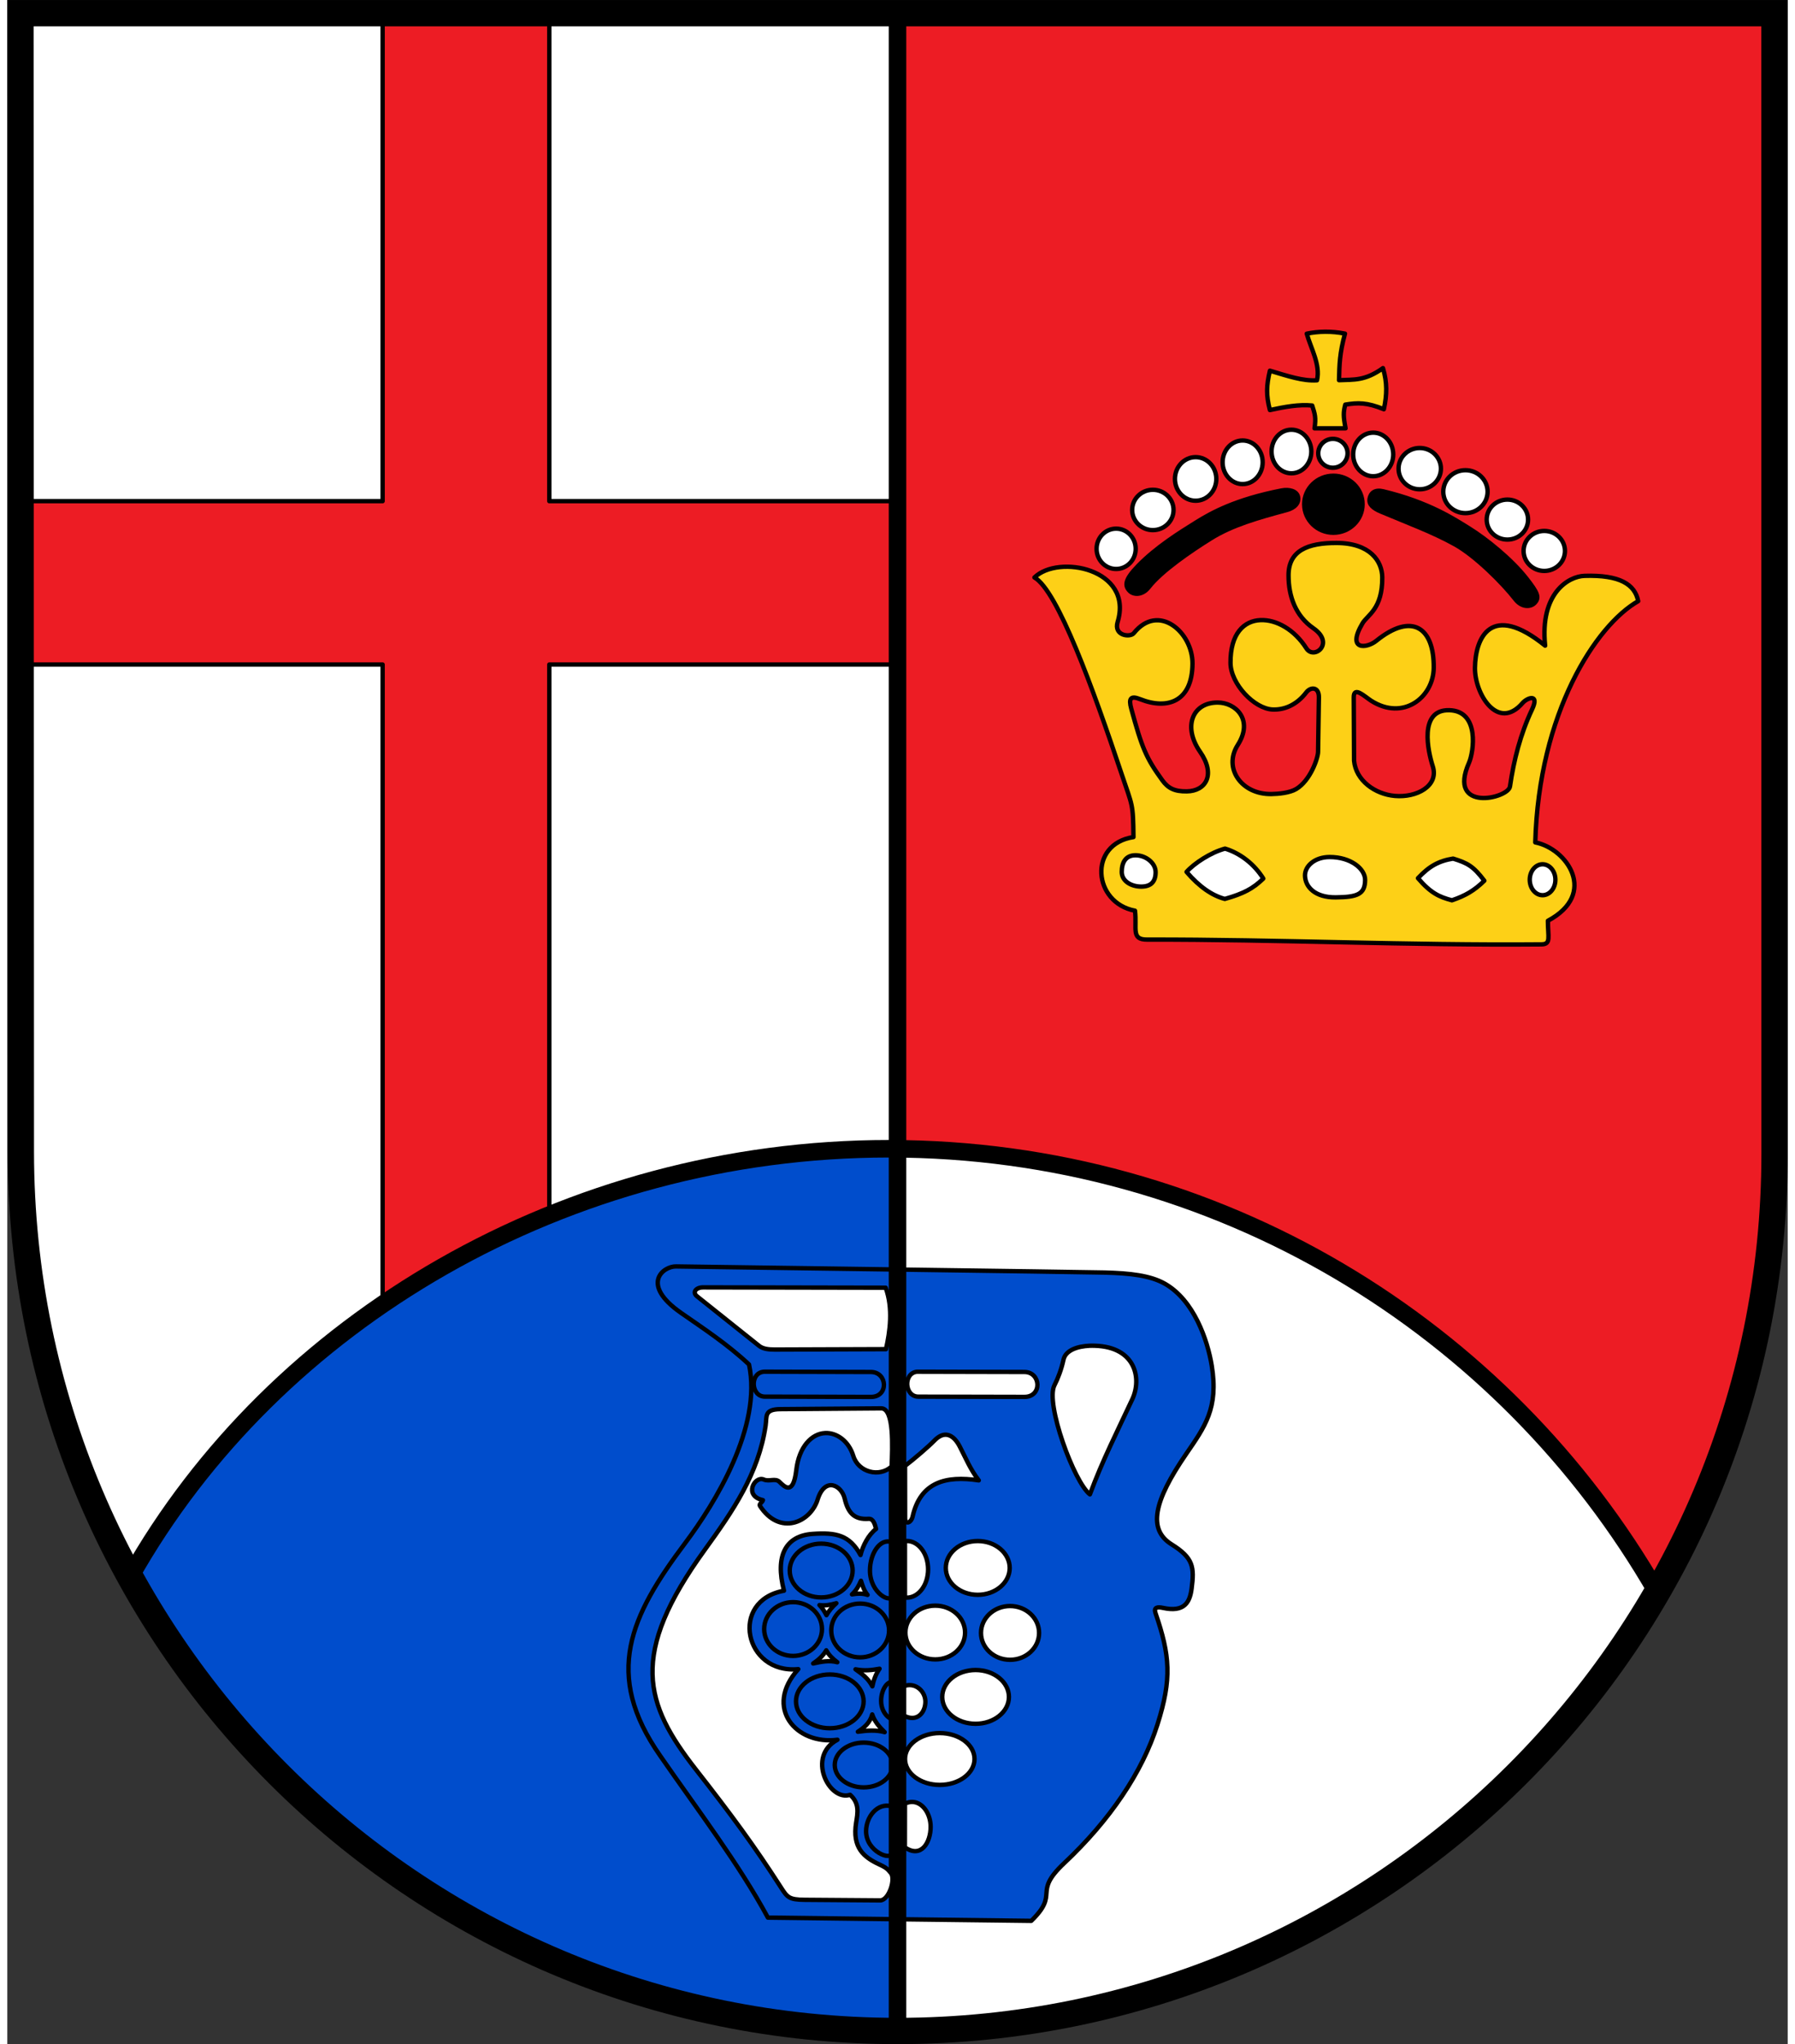 <?xml version="1.0" encoding="UTF-8" standalone="no"?><!-- Created with Inkscape (http://www.inkscape.org/) --><svg xmlns="http://www.w3.org/2000/svg" xmlns:cc="http://creativecommons.org/ns#" xmlns:dc="http://purl.org/dc/elements/1.1/" xmlns:rdf="http://www.w3.org/1999/02/22-rdf-syntax-ns#" xmlns:svg="http://www.w3.org/2000/svg" height="74" id="svg2" style="display:inline" version="1.0" viewBox="0.0 0.0 719.281 825.594" width="65">
  <rect x="0.0" y="0.0" width="719.281" height="825.594" fill="#333333" stroke="none"/>
  <defs id="defs4">
    <clipPath id="id0">
      <rect height="225.129" id="rect9" width="179.897" x="0" y="0"/>
    </clipPath>
    <style id="style6" type="text/css"/>
    <style id="style15" type="text/css"/>
    <clipPath id="clippath">
      <path d="m 360,4140 c 0,1789.403 1450.597,3240 3240,3240 1789.403,0 3240,-1450.597 3240,-3240 l 0,-3870 -6480,0 0,3870 z" id="path13"/>
    </clipPath>
    <clipPath id="krone">
      <path d="m 3600,720 c -15,75 -30,150 -60,210 -30,60 -75,105 -135,135 -60,30 -135,45 -135,67 0,23 75,53 128,106 52,52 82,127 97,270 15,142 15,352 15,510 0,157 0,262 -15,330 -15,67 -45,97 -217,112 -173,15 -488,15 -660,15 -173,0 -203,0 -233,-15 -30,-15 -60,-45 -113,-112 -52,-68 -127,-173 -172,-240 -45,-68 -60,-98 -38,-158 23,-60 83,-150 113,-202 30,-53 30,-68 23,-68 -8,0 -23,15 -68,45 -45,30 -120,75 -180,97 -60,23 -105,23 -158,0 -52,-22 -112,-67 -164,-90 -53,-22 -98,-22 -90,0 7,23 67,68 164,150 98,83 233,203 353,353 120,150 225,330 315,495 90,165 165,315 202,405 38,90 38,120 53,135 15,15 45,15 157,0 113,-15 308,-45 458,-60 150,-15 255,-15 360,-15 105,0 210,0 360,15 150,15 345,45 458,60 112,15 142,15 157,0 15,-15 15,-45 53,-135 37,-90 112,-240 202,-405 90,-165 195,-345 315,-495 120,-150 255,-270 353,-353 97,-82 157,-127 164,-150 8,-22 -37,-22 -90,0 -52,23 -112,68 -164,90 -53,23 -98,23 -158,0 -60,-22 -135,-67 -180,-97 -45,-30 -60,-45 -68,-45 -7,0 -7,15 23,68 30,52 90,142 113,202 22,60 7,90 -38,158 -45,67 -120,172 -172,240 -53,67 -83,97 -113,112 -30,15 -60,15 -233,15 -172,0 -487,0 -660,-15 -172,-15 -202,-45 -217,-112 -15,-68 -15,-173 -15,-330 0,-158 0,-368 15,-510 15,-143 45,-218 97,-270 53,-53 128,-83 128,-106 0,-22 -75,-37 -135,-67 -60,-30 -105,-75 -135,-135 -30,-60 -45,-135 -60,-210 z" id="krone1c-1"/>
    </clipPath>
    <style id="style3521" type="text/css"/>
    <clipPath id="clipPath3517">
      <path d="m 360,4140 c 0,1789.403 1450.597,3240 3240,3240 1789.403,0 3240,-1450.597 3240,-3240 l 0,-3870 -6480,0 0,3870 z" id="path3519"/>
    </clipPath>
    <clipPath id="clipPath3513">
      <path d="m 3600,720 c -15,75 -30,150 -60,210 -30,60 -75,105 -135,135 -60,30 -135,45 -135,67 0,23 75,53 128,106 52,52 82,127 97,270 15,142 15,352 15,510 0,157 0,262 -15,330 -15,67 -45,97 -217,112 -173,15 -488,15 -660,15 -173,0 -203,0 -233,-15 -30,-15 -60,-45 -113,-112 -52,-68 -127,-173 -172,-240 -45,-68 -60,-98 -38,-158 23,-60 83,-150 113,-202 30,-53 30,-68 23,-68 -8,0 -23,15 -68,45 -45,30 -120,75 -180,97 -60,23 -105,23 -158,0 -52,-22 -112,-67 -164,-90 -53,-22 -98,-22 -90,0 7,23 67,68 164,150 98,83 233,203 353,353 120,150 225,330 315,495 90,165 165,315 202,405 38,90 38,120 53,135 15,15 45,15 157,0 113,-15 308,-45 458,-60 150,-15 255,-15 360,-15 105,0 210,0 360,15 150,15 345,45 458,60 112,15 142,15 157,0 15,-15 15,-45 53,-135 37,-90 112,-240 202,-405 90,-165 195,-345 315,-495 120,-150 255,-270 353,-353 97,-82 157,-127 164,-150 8,-22 -37,-22 -90,0 -52,23 -112,68 -164,90 -53,23 -98,23 -158,0 -60,-22 -135,-67 -180,-97 -45,-30 -60,-45 -68,-45 -7,0 -7,15 23,68 30,52 90,142 113,202 22,60 7,90 -38,158 -45,67 -120,172 -172,240 -53,67 -83,97 -113,112 -30,15 -60,15 -233,15 -172,0 -487,0 -660,-15 -172,-15 -202,-45 -217,-112 -15,-68 -15,-173 -15,-330 0,-158 0,-368 15,-510 15,-143 45,-218 97,-270 53,-53 128,-83 128,-106 0,-22 -75,-37 -135,-67 -60,-30 -105,-75 -135,-135 -30,-60 -45,-135 -60,-210 z" id="path3515"/>
    </clipPath>
  </defs>
  <g id="layer5" style="display:inline" transform="translate(5.312,-72.625)"/>
  <g id="layer3" style="display:inline" transform="translate(-44.486,-114.193)">
    <path d="" id="path3364" style="fill:#ff0000;fill-opacity:1;fill-rule:nonzero;stroke:none;display:inline"/>
    <path d="" id="path3329" style="fill:none;stroke:#000000;stroke-width:3.543;stroke-linecap:round;stroke-linejoin:round;stroke-miterlimit:4;stroke-opacity:1;stroke-dasharray:none;display:inline"/>
    <path d="" id="path3430" style="fill:none;stroke:#ff0000;stroke-width:1.772;stroke-linecap:round;stroke-linejoin:round;stroke-miterlimit:4;stroke-opacity:1;stroke-dasharray:none;display:inline"/>
    <path d="" id="path3460" style="fill:none;stroke:#00ff00;stroke-width:3.543;stroke-linecap:round;stroke-linejoin:round;stroke-miterlimit:4;stroke-opacity:1;stroke-dasharray:none;display:inline"/>
    <path d="" id="path3497" style="fill:none;stroke:#00ff00;stroke-width:3.543;stroke-linecap:round;stroke-linejoin:round;stroke-miterlimit:4;stroke-opacity:1;stroke-dasharray:none;display:inline"/>
    <path d="" id="path3499" style="fill:none;stroke:#00ff00;stroke-width:3.543;stroke-linecap:round;stroke-linejoin:round;stroke-miterlimit:4;stroke-opacity:1;stroke-dasharray:none;display:inline"/>
    <path d="" id="path3501" style="fill:none;stroke:#00ff00;stroke-width:3.543;stroke-linecap:round;stroke-linejoin:round;stroke-miterlimit:4;stroke-opacity:1;stroke-dasharray:none;display:inline"/>
    <path d="" id="path3503" style="fill:none;stroke:#00ff00;stroke-width:3.543;stroke-linecap:round;stroke-linejoin:round;stroke-miterlimit:4;stroke-opacity:1;stroke-dasharray:none;display:inline"/>
    <path d="" id="path3505" style="fill:none;stroke:#00ff00;stroke-width:3.543;stroke-linecap:round;stroke-linejoin:round;stroke-miterlimit:4;stroke-opacity:1;stroke-dasharray:none;display:inline"/>
    <path d="" id="path3507" style="fill:none;stroke:#00ff00;stroke-width:3.543;stroke-linecap:round;stroke-linejoin:round;stroke-miterlimit:4;stroke-opacity:1;stroke-dasharray:none;display:inline"/>
    <path d="" id="path3509" style="fill:none;stroke:#00ff00;stroke-width:3.543;stroke-linecap:round;stroke-linejoin:round;stroke-miterlimit:4;stroke-opacity:1;stroke-dasharray:none;display:inline"/>
    <path d="" id="path3511" style="fill:none;stroke:#00ff00;stroke-width:3.543;stroke-linecap:round;stroke-linejoin:round;stroke-miterlimit:4;stroke-opacity:1;stroke-dasharray:none;display:inline"/>
    <path d="" id="path3513" style="fill:none;stroke:#00ff00;stroke-width:3.543;stroke-linecap:round;stroke-linejoin:round;stroke-miterlimit:4;stroke-opacity:1;stroke-dasharray:none;display:inline"/>
    <path d="" id="path3516" style="fill:none;stroke:#00ff00;stroke-width:3.543;stroke-linecap:round;stroke-linejoin:round;stroke-miterlimit:4;stroke-opacity:1;stroke-dasharray:none;display:inline"/>
    <path d="" id="path3518" style="fill:none;stroke:#00ff00;stroke-width:3.543;stroke-linecap:round;stroke-linejoin:round;stroke-miterlimit:4;stroke-opacity:1;stroke-dasharray:none;display:inline"/>
    <path d="" id="path3520" style="fill:none;stroke:#00ff00;stroke-width:3.543;stroke-linecap:round;stroke-linejoin:round;stroke-miterlimit:4;stroke-opacity:1;stroke-dasharray:none;display:inline"/>
    <path d="" id="path3522" style="fill:none;stroke:#00ff00;stroke-width:3.543;stroke-linecap:round;stroke-linejoin:round;stroke-miterlimit:4;stroke-opacity:1;stroke-dasharray:none;display:inline"/>
    <path d="" id="path3524" style="fill:none;stroke:#00ff00;stroke-width:3.543;stroke-linecap:round;stroke-linejoin:round;stroke-miterlimit:4;stroke-opacity:1;stroke-dasharray:none;display:inline"/>
    <path d="" id="path3526" style="fill:none;stroke:#00ff00;stroke-width:3.543;stroke-linecap:round;stroke-linejoin:round;stroke-miterlimit:4;stroke-opacity:1;stroke-dasharray:none;display:inline"/>
    <path d="" id="path3528" style="fill:none;stroke:#00ff00;stroke-width:3.543;stroke-linecap:round;stroke-linejoin:round;stroke-miterlimit:4;stroke-opacity:1;stroke-dasharray:none;display:inline"/>
    <path d="" id="path3477" style="fill:none;stroke:#000000;stroke-width:2.48;stroke-linecap:round;stroke-linejoin:round;stroke-miterlimit:4;stroke-opacity:1;stroke-dasharray:none;display:inline"/>
  </g>
  <g id="layer4" style="display:inline" transform="translate(5.312,-72.625)">
    <path d="M 354.331,77.953 4e-5,77.953 8.6614174e-6,538.583 C -4.7370212e-6,735.52 158.829,892.913 354.331,892.913" id="path3064" style="fill:#ffffff;fill-opacity:1;fill-rule:nonzero;stroke:none;display:inline"/>
    <path d="m 354.331,892.913 c 195.501,0 354.387,-159.449 354.361,-354.331 l -0.061,-460.63 -354.3,2e-6" id="path3264" style="fill:#ed1c24;fill-opacity:1;fill-rule:nonzero;stroke:none;display:inline"/>
    <path d="m 350.906,536.594 c -130.247,0 -248.272,69.353 -306.594,172.969 60.556,109.108 176.896,182.727 310.031,183.312 l 0,-356.25 c -1.143,-0.011 -2.292,-0.031 -3.438,-0.031 z" id="path3839" style="fill:#004dcc;fill-opacity:1;fill-rule:nonzero;stroke:none;display:inline"/>
    <path d="m 354.344,536.625 0,356.25 c 0.313,10e-4 0.624,0.031 0.938,0.031 0.219,4e-4 0.437,0 0.656,0 2.038,-0.009 4.064,-0.019 6.094,-0.062 0.481,-0.008 0.957,-0.021 1.438,-0.031 0.22,-0.006 0.436,-0.025 0.656,-0.031 126.812,-3.466 237.148,-74.016 296.969,-177.125 C 600.073,609.597 485.689,537.855 354.344,536.625 z" id="path3846" style="fill:#ffffff;fill-opacity:1;fill-rule:nonzero;stroke:none;display:inline"/>
    <path d="m 146.312,77.938 0,197.094 -146.312,0 0,66 146.312,0 0,258.406 c 20.863,-14.261 43.469,-26.37 67.344,-36.062 l 0,-222.344 140.688,0 0,-66 -140.688,0 0,-197.094 -67.344,0 z" id="rect3849" style="fill:#ed1c24;fill-opacity:1;stroke:#000000;stroke-width:1.772;stroke-linecap:round;stroke-linejoin:round;stroke-miterlimit:4;stroke-opacity:1;stroke-dasharray:none;display:inline"/>
    <path d="m 409.659,305.86 c 9.366,5.312 23.648,44.76 35.324,79.702 4.247,12.711 4.548,11.399 4.675,25.153 -18.429,2.811 -16.335,26.582 0.617,29.738 0.846,7.189 -1.665,11.675 4.833,11.664 53.543,-0.09 105.158,2.395 159.395,1.925 3.988,-0.035 2.568,-3 2.584,-9.521 20.354,-10.887 7.765,-29.149 -5.102,-31.663 1.455,-52.3 24.473,-87.706 41.577,-97.428 -1.302,-6.847 -7.531,-10.665 -21.671,-10.223 -6.486,0.203 -18.102,6.995 -15.918,28.194 -21.892,-17.703 -28.223,-3.16 -28.352,8.973 -0.112,10.539 9.26,25.767 19.24,14.183 1.787,-2.074 6.983,-4.065 3.819,2.633 -4.678,9.906 -7.349,20.383 -8.913,31.114 -0.708,4.858 -25.467,10.552 -16.539,-9.644 1.848,-4.18 4.453,-20.902 -8.006,-21.189 -12.391,-0.285 -8.571,16.67 -6.61,22.751 2.437,7.881 -6.568,12.627 -15.311,11.876 -8.065,-0.693 -15.804,-6.241 -16.521,-14.228 l -0.128,-25.614 c -0.023,-4.681 4.393,-0.306 6.988,1.36 12.944,8.306 25.184,-1.28 25.328,-13.215 0.196,-16.262 -8.703,-22.669 -23.227,-10.933 -3.881,3.136 -12.088,3.964 -5.561,-7.075 2.03,-3.433 8.09,-5.742 7.993,-18.548 -0.049,-6.57 -4.899,-13.875 -18.428,-13.924 -11.777,-0.043 -19.427,3.153 -19.439,13.026 -0.011,8.635 2.894,16.478 10.046,21.427 8.861,6.131 0.223,12.928 -2.824,8.132 -4.799,-7.554 -12.095,-11.689 -18.554,-11.424 -6.679,0.274 -12.18,5.425 -12.113,17.264 0.048,8.461 9.573,18.546 17.06,18.847 4.426,0.178 9.504,-1.6 13.547,-6.906 1.795,-2.355 5.164,-2.286 5.1,1.99 l -0.331,22.066 c -0.038,2.511 -3.112,11.542 -8.834,14.96 -2.673,1.596 -7.253,1.981 -9.985,2.031 -12.129,0.222 -19.597,-10.47 -13.63,-19.81 6.501,-10.176 -0.826,-17.135 -8.089,-17.152 -10.26,-0.024 -14.158,9.784 -7.122,19.902 6.378,9.172 2.409,15.854 -5.365,15.977 -5.005,0.079 -7.584,-1.291 -9.882,-4.453 -6.56,-9.022 -8.238,-13.075 -12.566,-28.954 -1.122,-4.116 -0.274,-5.364 3.583,-3.829 11.144,4.436 21.087,0.929 21.159,-14.4 0.059,-12.596 -13.727,-24.684 -23.706,-12.266 -1.476,1.837 -8.226,1.076 -6.538,-4.514 6.478,-21.45 -23.937,-27.42 -33.602,-17.976 z" id="path3863" style="fill:#fdd017;fill-opacity:1;stroke:#000000;stroke-width:1.772;stroke-linecap:butt;stroke-linejoin:round;stroke-miterlimit:4;stroke-opacity:1;stroke-dasharray:none;display:inline"/>
    <path d="m 450.554,294.285 c 0,4.498 -3.535,8.144 -7.897,8.144 -4.361,0 -7.897,-3.646 -7.897,-8.144 0,-4.498 3.535,-8.144 7.897,-8.144 4.361,0 7.897,3.646 7.897,8.144 z" id="path3059" style="fill:#ffffff;stroke:#000000;stroke-width:1.772;stroke-linecap:round;stroke-linejoin:round;stroke-miterlimit:4;stroke-opacity:1;display:inline"/>
    <path d="m 465.852,278.59 c 0,4.498 -3.742,8.144 -8.358,8.144 -4.616,0 -8.358,-3.646 -8.358,-8.144 0,-4.498 3.742,-8.144 8.358,-8.144 4.616,0 8.358,3.646 8.358,8.144 z" id="path3830" style="fill:#ffffff;stroke:#000000;stroke-width:1.772;stroke-linecap:round;stroke-linejoin:round;stroke-miterlimit:4;stroke-opacity:1;display:inline"/>
    <path d="m 483.129,266.061 c 0,4.862 -3.742,8.803 -8.358,8.803 -4.616,0 -8.358,-3.941 -8.358,-8.803 0,-4.862 3.742,-8.803 8.358,-8.803 4.616,0 8.358,3.941 8.358,8.803 z" id="path3832" style="fill:#ffffff;stroke:#000000;stroke-width:1.772;stroke-linecap:round;stroke-linejoin:round;stroke-miterlimit:4;stroke-opacity:1;display:inline"/>
    <path d="m 501.857,259.335 c 0,4.862 -3.624,8.803 -8.094,8.803 -4.47,0 -8.094,-3.941 -8.094,-8.803 0,-4.862 3.624,-8.803 8.094,-8.803 4.47,0 8.094,3.941 8.094,8.803 z" id="path3834" style="fill:#ffffff;stroke:#000000;stroke-width:1.772;stroke-linecap:round;stroke-linejoin:round;stroke-miterlimit:4;stroke-opacity:1;display:inline"/>
    <path d="m 521.508,254.983 c 0,4.862 -3.594,8.803 -8.029,8.803 -4.434,0 -8.029,-3.941 -8.029,-8.803 0,-4.862 3.594,-8.803 8.029,-8.803 4.434,0 8.029,3.941 8.029,8.803 z" id="path3836" style="fill:#ffffff;stroke:#000000;stroke-width:1.772;stroke-linecap:round;stroke-linejoin:round;stroke-miterlimit:4;stroke-opacity:1;display:inline"/>
    <path d="m 554.611,256.17 c 0,4.862 -3.624,8.803 -8.094,8.803 -4.47,0 -8.094,-3.941 -8.094,-8.803 0,-4.862 3.624,-8.803 8.094,-8.803 4.47,0 8.094,3.941 8.094,8.803 z" id="path3838" style="fill:#ffffff;stroke:#000000;stroke-width:1.772;stroke-linecap:round;stroke-linejoin:round;stroke-miterlimit:4;stroke-opacity:1;display:inline"/>
    <path d="m 573.867,261.907 c 0,4.607 -3.831,8.342 -8.556,8.342 -4.725,0 -8.556,-3.735 -8.556,-8.342 0,-4.607 3.831,-8.342 8.556,-8.342 4.725,0 8.556,3.735 8.556,8.342 z" id="path3840" style="fill:#ffffff;stroke:#000000;stroke-width:1.772;stroke-linecap:round;stroke-linejoin:round;stroke-miterlimit:4;stroke-opacity:1;display:inline"/>
    <path d="m 592.726,271.205 c 0,4.789 -4.008,8.671 -8.952,8.671 -4.944,0 -8.952,-3.882 -8.952,-8.671 0,-4.789 4.008,-8.671 8.952,-8.671 4.944,0 8.952,3.882 8.952,8.671 z" id="path3842" style="fill:#ffffff;stroke:#000000;stroke-width:1.772;stroke-linecap:round;stroke-linejoin:round;stroke-miterlimit:4;stroke-opacity:1;display:inline"/>
    <path d="m 609.08,282.481 c 0,4.461 -3.742,8.078 -8.358,8.078 -4.616,0 -8.358,-3.617 -8.358,-8.078 0,-4.461 3.742,-8.078 8.358,-8.078 4.616,0 8.358,3.617 8.358,8.078 z" id="path3844" style="fill:#ffffff;stroke:#000000;stroke-width:1.772;stroke-linecap:round;stroke-linejoin:round;stroke-miterlimit:4;stroke-opacity:1;display:inline"/>
    <path d="m 623.983,295.142 c 0,4.461 -3.742,8.078 -8.358,8.078 -4.616,0 -8.358,-3.617 -8.358,-8.078 0,-4.461 3.742,-8.078 8.358,-8.078 4.616,0 8.358,3.617 8.358,8.078 z" id="path3847" style="fill:#ffffff;stroke:#000000;stroke-width:1.772;stroke-linecap:round;stroke-linejoin:round;stroke-miterlimit:4;stroke-opacity:1;display:inline"/>
    <path d="m 542.214,276.282 c 0,6.355 -5.277,11.507 -11.787,11.507 -6.51,0 -11.787,-5.152 -11.787,-11.507 0,-6.355 5.277,-11.507 11.787,-11.507 6.51,0 11.787,5.152 11.787,11.507 z" id="path3849" style="fill:#000000;stroke:#000000;stroke-width:1.772;stroke-linecap:round;stroke-linejoin:round;stroke-miterlimit:4;stroke-opacity:1;display:inline"/>
    <path d="m 536.147,255.708 c 0,3.223 -2.65,5.836 -5.918,5.836 -3.269,0 -5.918,-2.613 -5.918,-5.836 0,-3.223 2.65,-5.836 5.918,-5.836 3.269,0 5.918,2.613 5.918,5.836 z" id="path3851" style="fill:#ffffff;stroke:#000000;stroke-width:1.772;stroke-linecap:round;stroke-linejoin:round;stroke-miterlimit:4;stroke-opacity:1;display:inline"/>
    <path d="m 550.827,237.916 c -6.894,-2.795 -10.497,-2.7 -15.599,-1.863 -0.8,3.123 -0.815,4.664 0.12,9.567 -1.329,0 -7.984,0.002 -12.541,0.013 0.651,-4.409 0.156,-5.741 -0.941,-9.219 -5.256,-0.541 -11.173,0.536 -17.086,1.84 -1.569,-6.05 -1.427,-9.819 -0.003,-15.903 7.277,2.169 13.366,4.263 19.034,3.871 1.434,-6.376 -2.503,-12.904 -4.139,-18.824 4.671,-0.996 10.101,-1.089 15.444,-0.02 -2.175,7.986 -2.25,12.27 -2.406,18.804 6.055,-0.288 10.482,0.334 17.746,-4.875 1.763,5.906 1.622,10.685 0.37,16.61 z" id="path3071" style="fill:#fdd017;fill-opacity:1;stroke:#000000;stroke-width:1.772;stroke-linecap:round;stroke-linejoin:round;stroke-miterlimit:4;stroke-opacity:1;stroke-dasharray:none;display:inline"/>
    <path d="m 516.152,273.374 c 0.441,2.31 -1.178,4.317 -4.588,5.239 -11.701,3.163 -21.884,6.025 -30.577,11.413 -8.004,4.961 -20.065,13.203 -25.109,19.709 -2.634,3.398 -6.071,3.145 -7.614,1.688 -2.398,-2.264 -2.005,-4.798 3.224,-10.188 7.351,-7.578 16.849,-13.486 23.683,-17.725 6.022,-3.735 15.674,-9.129 34.283,-12.771 3.208,-0.628 6.244,0.257 6.698,2.634 z" id="path3841" style="fill:#000000;stroke:#000000;stroke-width:1.772;stroke-linecap:round;stroke-linejoin:round;stroke-miterlimit:4;stroke-opacity:1;display:inline"/>
    <path d="m 545.077,274.007 c -0.441,2.31 1.332,3.869 4.588,5.239 11.464,4.824 20.855,8.24 29.865,13.232 8.237,4.564 19.353,15.655 24.397,22.161 2.634,3.398 6.071,3.145 7.614,1.688 2.398,-2.264 1.419,-4.286 -3.224,-10.188 -6.085,-7.737 -16.216,-15.859 -23.051,-20.097 -6.022,-3.735 -16.307,-10.553 -34.758,-14.986 -3.179,-0.764 -4.979,0.574 -5.433,2.95 z" id="path3843" style="fill:#000000;stroke:#000000;stroke-width:1.772;stroke-linecap:round;stroke-linejoin:round;stroke-miterlimit:4;stroke-opacity:1;display:inline"/>
    <path d="m 620.121,427.944 c 0,3.45 -2.32,6.247 -5.183,6.247 -2.862,0 -5.183,-2.797 -5.183,-6.247 0,-3.45 2.321,-6.247 5.183,-6.247 2.862,0 5.183,2.797 5.183,6.247 z" id="path3845" style="fill:#ffffff;stroke:#000000;stroke-width:1.772;stroke-linecap:round;stroke-linejoin:round;stroke-miterlimit:4;stroke-opacity:1;stroke-dasharray:none;display:inline"/>
    <path d="m 543.242,428.102 c -0.079,5.658 -3.029,6.874 -11.906,6.959 -8.245,0.079 -12.285,-4.15 -12.38,-8.778 -0.079,-3.839 3.899,-7.496 9.929,-7.513 8.482,-0.024 14.423,4.703 14.358,9.332 z" id="path3848" style="fill:#ffffff;stroke:#000000;stroke-width:1.772;stroke-linecap:round;stroke-linejoin:round;stroke-miterlimit:4;stroke-opacity:1;stroke-dasharray:none;display:inline"/>
    <path d="m 458.612,424.859 c 0,3.712 -1.73,5.852 -5.816,5.852 -4.086,0 -7.872,-2.219 -7.872,-5.931 0,-3.712 1.493,-6.722 5.578,-6.722 4.086,0 8.109,3.089 8.109,6.801 z" id="path3850" style="fill:#ffffff;stroke:#000000;stroke-width:1.772;stroke-linecap:round;stroke-linejoin:round;stroke-miterlimit:4;stroke-opacity:1;stroke-dasharray:none;display:inline"/>
    <path d="m 502.114,427.469 c -4.113,4.029 -7.979,6.089 -15.544,8.225 -5.114,-1.345 -10.324,-4.908 -15.465,-10.914 3.085,-3.475 9.719,-7.829 15.544,-9.411 6.063,1.819 11.827,6.252 15.465,12.1 z" id="path3852" style="fill:#ffffff;stroke:#000000;stroke-width:1.772;stroke-linecap:round;stroke-linejoin:round;stroke-miterlimit:4;stroke-opacity:1;stroke-dasharray:none;display:inline"/>
    <path d="m 591.41,428.339 c -4.113,4.029 -7.741,6.089 -13.092,7.908 -5.114,-1.345 -8.584,-2.93 -13.725,-8.936 4.508,-4.82 8.374,-6.959 14.2,-7.908 5.87,1.819 8.195,3.089 12.618,8.936 z" id="path3854" style="fill:#ffffff;stroke:#000000;stroke-width:1.772;stroke-linecap:round;stroke-linejoin:round;stroke-miterlimit:4;stroke-opacity:1;stroke-dasharray:none;display:inline"/>
    <path d="m 354.344,585.375 0,262.406 54.031,0.656 c 11.745,-11.409 0.196,-10.98 13.281,-23.281 18.418,-17.314 31.552,-36.621 37.719,-56.094 5.84,-18.441 5.064,-27.829 -0.812,-44.938 -0.774,-2.255 0.692,-2.595 2.969,-2.094 8.798,1.938 10.923,-2.365 11.625,-7.781 1.125,-8.676 0.745,-12.367 -8.094,-17.875 -9.712,-6.052 -7.181,-17.456 5.844,-36.438 7.57,-11.032 13.191,-18.534 10.375,-35.75 -1.695,-10.365 -7.176,-26.345 -18.906,-33.062 -5.857,-3.354 -14.135,-4.272 -24.344,-4.531 -4.814,-0.122 -44.05,-0.667 -83.688,-1.219 z m 77.625,30.781 c 0.702,-0.032 1.399,-0.021 2.094,0 16.448,0.485 19.028,13.233 15.125,21.594 -5.878,12.593 -12.211,25.063 -17.125,38.438 -6.364,-4.827 -18.077,-36.765 -14.344,-44.031 1.447,-2.816 2.858,-6.571 3.656,-10.312 0.833,-3.906 5.676,-5.467 10.594,-5.688 z m -69.781,10.5 c 0.18,-0.019 0.37,-5e-4 0.562,0 l 42.844,0.094 c 6.738,0.018 7.28,10.082 0,10.062 L 362.75,636.719 c -5.632,-0.015 -6.142,-9.487 -0.562,-10.062 z m 11.281,25.438 c 2.292,-0.158 4.361,1.591 5.969,4.688 2.383,4.588 4.335,9.367 7.719,13.75 -13.39,-2.021 -23.567,0.724 -26.719,14.594 -0.597,2.628 -3.028,3.444 -3.031,0.719 L 357.375,664.688 c 3.712,-2.833 9.609,-7.903 11.781,-10.156 1.5,-1.556 2.937,-2.343 4.312,-2.438 z M 358.062,695 c 4.775,0 8.625,5.141 8.625,11.469 0,6.328 -3.85,11.438 -8.625,11.438 -0.249,0 -0.475,-0.004 -0.719,-0.031 l 0,-22.812 C 357.587,695.035 357.814,695 358.062,695 z m 28.688,0.031 c 7.135,0 12.906,4.877 12.906,10.875 0,5.998 -5.771,10.844 -12.906,10.844 -7.135,0 -12.906,-4.846 -12.906,-10.844 0,-5.998 5.771,-10.875 12.906,-10.875 z m -17.156,26.094 c 6.655,0 12.031,4.877 12.031,10.875 0,5.998 -5.377,10.844 -12.031,10.844 -6.655,0 -12.062,-4.846 -12.062,-10.844 0,-5.998 5.408,-10.875 12.062,-10.875 z m 30.219,0.156 c 6.48,0 11.719,4.877 11.719,10.875 0,5.998 -5.239,10.844 -11.719,10.844 -6.48,0 -11.75,-4.846 -11.75,-10.844 0,-5.998 5.27,-10.875 11.75,-10.875 z M 385.875,747.125 c 7.441,0 13.469,4.877 13.469,10.875 0,5.998 -6.028,10.844 -13.469,10.844 -7.441,0 -13.469,-4.846 -13.469,-10.844 0,-5.998 6.028,-10.875 13.469,-10.875 z m -26.5,6.094 c 3.58,0.101 6.219,3.291 6.219,6.719 0,4.219 -3.244,8.577 -8.844,5.531 l 0.031,-11.781 c 0.905,-0.339 1.768,-0.492 2.594,-0.469 z m 12.031,19.375 c 7.747,0 14.031,4.689 14.031,10.469 0,5.779 -6.285,10.469 -14.031,10.469 -7.747,0 -14.031,-4.689 -14.031,-10.469 0,-5.779 6.285,-10.469 14.031,-10.469 z m -11,27.812 c 4.201,0.152 7.312,4.921 7.312,10.062 0,6.328 -3.835,12.849 -10.406,8.281 l 0.031,-17.656 c 1.062,-0.508 2.093,-0.722 3.062,-0.688 z" id="rect3848" style="fill:#004dcc;fill-opacity:1;stroke:#000000;stroke-width:1.772;stroke-linecap:round;stroke-linejoin:round;stroke-miterlimit:4;stroke-opacity:1;stroke-dasharray:none;display:inline"/>
    <path d="m 300.745,626.643 42.84,0.112 c 6.738,0.018 7.28,10.086 0,10.067 l -42.84,-0.112 c -5.814,-0.015 -6.166,-10.083 0,-10.067 z" id="path3866" style="fill:none;stroke:#000000;stroke-width:1.772;stroke-linecap:round;stroke-linejoin:round;stroke-miterlimit:4;stroke-opacity:1;display:inline"/>
    <path d="m 340.634,759.783 c 0,5.998 -6.115,10.86 -13.658,10.86 -7.543,0 -13.657,-4.862 -13.657,-10.86 0,-5.998 6.115,-10.86 13.657,-10.86 7.543,0 13.658,4.862 13.658,10.86 z" id="path3905" style="fill:none;stroke:#000000;stroke-width:1.772;stroke-linecap:round;stroke-linejoin:round;stroke-miterlimit:4;stroke-opacity:1;display:inline"/>
    <path d="m 323.817,730.575 c 0,5.998 -5.229,10.86 -11.68,10.86 -6.451,0 -11.68,-4.862 -11.68,-10.86 0,-5.998 5.229,-10.86 11.68,-10.86 6.451,0 11.68,4.862 11.68,10.86 z" id="path3907" style="fill:none;stroke:#000000;stroke-width:1.772;stroke-linecap:round;stroke-linejoin:round;stroke-miterlimit:4;stroke-opacity:1;display:inline"/>
    <path d="m 350.916,731.151 c 0,5.998 -5.229,10.86 -11.68,10.86 -6.451,0 -11.68,-4.862 -11.68,-10.86 0,-5.998 5.229,-10.86 11.68,-10.86 6.451,0 11.68,4.862 11.68,10.86 z" id="path3909" style="fill:none;stroke:#000000;stroke-width:1.772;stroke-linecap:round;stroke-linejoin:round;stroke-miterlimit:4;stroke-opacity:1;display:inline"/>
    <path d="m 336.204,706.948 c 0,5.998 -5.69,10.86 -12.708,10.86 -7.019,0 -12.708,-4.862 -12.708,-10.86 0,-5.998 5.69,-10.86 12.708,-10.86 7.019,0 12.708,4.862 12.708,10.86 z" id="path3911" style="fill:none;stroke:#000000;stroke-width:1.772;stroke-linecap:round;stroke-linejoin:round;stroke-miterlimit:4;stroke-opacity:1;display:inline"/>
    <path d="m 352.339,785.488 c 0,4.993 -5.229,9.041 -11.68,9.041 -6.451,0 -11.68,-4.048 -11.68,-9.041 0,-4.993 5.229,-9.041 11.68,-9.041 6.451,0 11.68,4.048 11.68,9.041 z" id="path3913" style="fill:none;stroke:#000000;stroke-width:1.772;stroke-linecap:round;stroke-linejoin:round;stroke-miterlimit:4;stroke-opacity:1;display:inline"/>
    <path d="m 341.635,812.172 c -0.071,8.354 10.424,12.234 10.387,8.769 l -0.204,-18.823 c -5.651,-1.398 -10.133,4.244 -10.183,10.054 z" id="path3915" style="fill:none;stroke:#000000;stroke-width:1.772;stroke-linecap:round;stroke-linejoin:round;stroke-miterlimit:4;stroke-opacity:1;display:inline"/>
    <path d="m 343.201,706.82 c -0.061,9.459 8.965,13.852 8.933,9.928 l -0.175,-21.311 c -4.86,-1.583 -8.715,4.805 -8.757,11.383 z" id="path3917" style="fill:none;stroke:#000000;stroke-width:1.772;stroke-linecap:round;stroke-linejoin:round;stroke-miterlimit:4;stroke-opacity:1;display:inline"/>
    <path d="m 347.71,759.533 c -0.039,6.237 5.71,9.134 5.689,6.547 l -0.112,-14.053 c -3.095,-1.044 -5.55,3.169 -5.577,7.506 z" id="path3919" style="fill:none;stroke:#000000;stroke-width:1.772;stroke-linecap:round;stroke-linejoin:round;stroke-miterlimit:4;stroke-opacity:1;display:inline"/>
    <path d="m 320.25,744.488 c 3.257,-0.721 6.514,-1.386 9.772,-0.5 -1.901,-1.404 -3.467,-2.974 -4.474,-4.825 -1.333,2.294 -3.223,3.92 -5.298,5.325 z" id="path3921" style="fill:#ffffff;stroke:#000000;stroke-width:1.772;stroke-linecap:round;stroke-linejoin:round;stroke-miterlimit:4;stroke-opacity:1;display:inline"/>
    <path d="m 337.364,746.837 c 2.548,1.83 5.13,3.603 6.808,6.883 0.515,-2.503 1.353,-4.913 2.909,-7.118 -3.193,0.581 -5.993,0.962 -9.716,0.235 z" id="path3923" style="fill:#ffffff;stroke:#000000;stroke-width:1.772;stroke-linecap:round;stroke-linejoin:round;stroke-miterlimit:4;stroke-opacity:1;display:inline"/>
    <path d="m 338.314,772.06 c 3.79,-0.537 7.488,-0.771 10.834,0.171 -2.25,-2.189 -4.126,-4.388 -5.033,-7.174 -0.861,3.317 -3.167,5.31 -5.801,7.003 z" id="path3925" style="fill:#ffffff;stroke:#000000;stroke-width:1.772;stroke-linecap:round;stroke-linejoin:round;stroke-miterlimit:4;stroke-opacity:1;display:inline"/>
    <path d="m 335.942,716.576 c 2.184,-0.373 4.312,-0.465 6.286,0.211 -1.535,-1.904 -2.038,-3.807 -2.66,-5.711 -0.84,1.956 -1.847,3.857 -3.626,5.5 z" id="path3927" style="fill:#ffffff;stroke:#000000;stroke-width:1.772;stroke-linecap:round;stroke-linejoin:round;stroke-miterlimit:4;stroke-opacity:1;display:inline"/>
    <path d="m 322.809,720.895 c 2.255,0.366 4.577,-0.125 6.816,-0.756 -1.575,1.394 -3.09,3.154 -3.994,4.846 -0.77,-1.478 -1.689,-2.975 -2.822,-4.091 z" id="path3929" style="fill:#ffffff;stroke:#000000;stroke-width:1.772;stroke-linecap:round;stroke-linejoin:round;stroke-miterlimit:4;stroke-opacity:1;display:inline"/>
    <path d="m 350.906,536.594 c -130.247,0 -248.272,69.353 -306.594,172.969 0.07,0.127 0.148,0.248 0.219,0.375 0.229,0.413 0.457,0.838 0.688,1.25 60.95,108.469 177.197,181.478 310.062,181.719 0.219,4e-4 0.437,0 0.656,0 2.374,-0.011 4.73,-0.036 7.094,-0.094 0.136,-0.003 0.271,0.003 0.406,0 0.188,-0.005 0.375,-0.026 0.562,-0.031 C 490.666,889.372 601.289,819.212 661.188,715.812 599.658,608.744 483.756,536.594 350.906,536.594 z" id="path3066" style="fill:none;stroke:#000000;stroke-width:7.087;stroke-linecap:round;stroke-linejoin:round;stroke-miterlimit:4;stroke-opacity:1;stroke-dasharray:none;display:inline"/>
    <path d="M 708.661,538.583 708.631,77.953 0,77.953 0.161,537.788 C 0.338,734.725 159.449,892.913 354.331,892.913 c 194.882,0 354.331,-158.053 354.331,-354.331 z" id="path3185" style="fill:none;stroke:#000000;stroke-width:10.63;stroke-linecap:square;stroke-linejoin:miter;stroke-miterlimit:4;stroke-opacity:1;stroke-dasharray:none;display:inline"/>
    <path d="m 354.331,77.953 0,814.539" id="path3858" style="fill:none;stroke:#000000;stroke-width:7.087;stroke-linecap:butt;stroke-linejoin:miter;stroke-miterlimit:4;stroke-opacity:1;stroke-dasharray:none"/>
    <path d="m 264.875,584.125 c -5.062,-0.158 -14.75,7.095 2.031,18.781 9.292,6.471 18.705,12.642 27.438,20.812 5.373,25.14 -13.824,56.19 -25.719,72.031 -22.215,29.587 -33.317,53.026 -10.094,86.125 15.036,21.741 31.678,43.509 43.438,65.25 l 52.375,0.656 0,-262.406 c -44.421,-0.618 -89.469,-1.25 -89.469,-1.25 z" id="path3856" style="fill:none;stroke:#000000;stroke-width:1.772;stroke-linecap:butt;stroke-linejoin:round;stroke-miterlimit:4;stroke-opacity:1;stroke-dasharray:none"/>
    <path d="m 273.373,596.218 25.042,19.986 c 1.607,1.283 3.983,1.49 6.389,1.49 l 44.865,-0.158 c 1.589,-7.066 2.946,-16.377 -0.122,-24.818 l -73.77,-0.135 c -2.849,-0.005 -4.506,1.986 -2.405,3.635 z" id="path3901" style="fill:#ffffff;stroke:#000000;stroke-width:1.772;stroke-linecap:round;stroke-linejoin:round;stroke-miterlimit:4;stroke-opacity:1;stroke-dasharray:none"/>
    <path d="m 351.965,664.884 c 0.274,-7.586 1.089,-23.469 -4.211,-23.429 l -40.716,0.31 c -6.669,0.051 -5.437,2.894 -5.984,6.603 -2.883,19.545 -13.227,34.52 -24.559,50.172 -30.712,42.419 -24.477,62.138 -3.487,88.938 14.379,18.358 23.648,30.975 34.15,47.318 2.664,4.146 3.263,5.097 9.769,5.145 l 30.405,0.224 c 3.519,0.026 6.373,-8.745 4.265,-11.102 -1.205,-1.347 -1.301,-1.87 -4.586,-3.395 -6.441,-2.991 -10.998,-6.85 -9.394,-16.909 0.609,-3.82 1.462,-7.787 -2.442,-11.238 -8.477,2.829 -17.725,-15.559 -5.105,-22.231 -16.644,2.227 -29.895,-12.921 -15.821,-28.518 -21.805,2.145 -27.976,-27.66 -5.78,-31.676 -3.716,-14.255 0.768,-22.19 11.532,-22.942 9.612,-0.672 14.987,0.502 19.394,8.539 0.874,-3.696 3.222,-8.262 6.266,-10.541 -0.418,-1.77 -1.087,-4.235 -2.988,-4.097 -5.988,0.437 -8.364,-2.58 -9.69,-8.198 -1.276,-5.404 -8.008,-8.922 -10.919,0.413 -2.9,9.3 -15.37,14.817 -23.335,2.537 -0.473,-0.729 1.067,-1.444 1.231,-2.297 -7.959,-1.745 -3.292,-9.9 0.298,-8.334 2.329,1.015 4.675,-0.713 6.412,0.985 1.976,1.931 5.554,5.7 6.769,-4.787 1.087,-9.386 6.167,-14.717 11.706,-14.958 4.465,-0.194 9.422,3.031 11.332,9.254 2.035,6.63 10.585,8.804 15.489,4.216 z" id="path3903" style="fill:#ffffff;stroke:#000000;stroke-width:1.772;stroke-linecap:round;stroke-linejoin:round;stroke-miterlimit:4;stroke-opacity:1;stroke-dasharray:none"/>
  </g>
</svg>